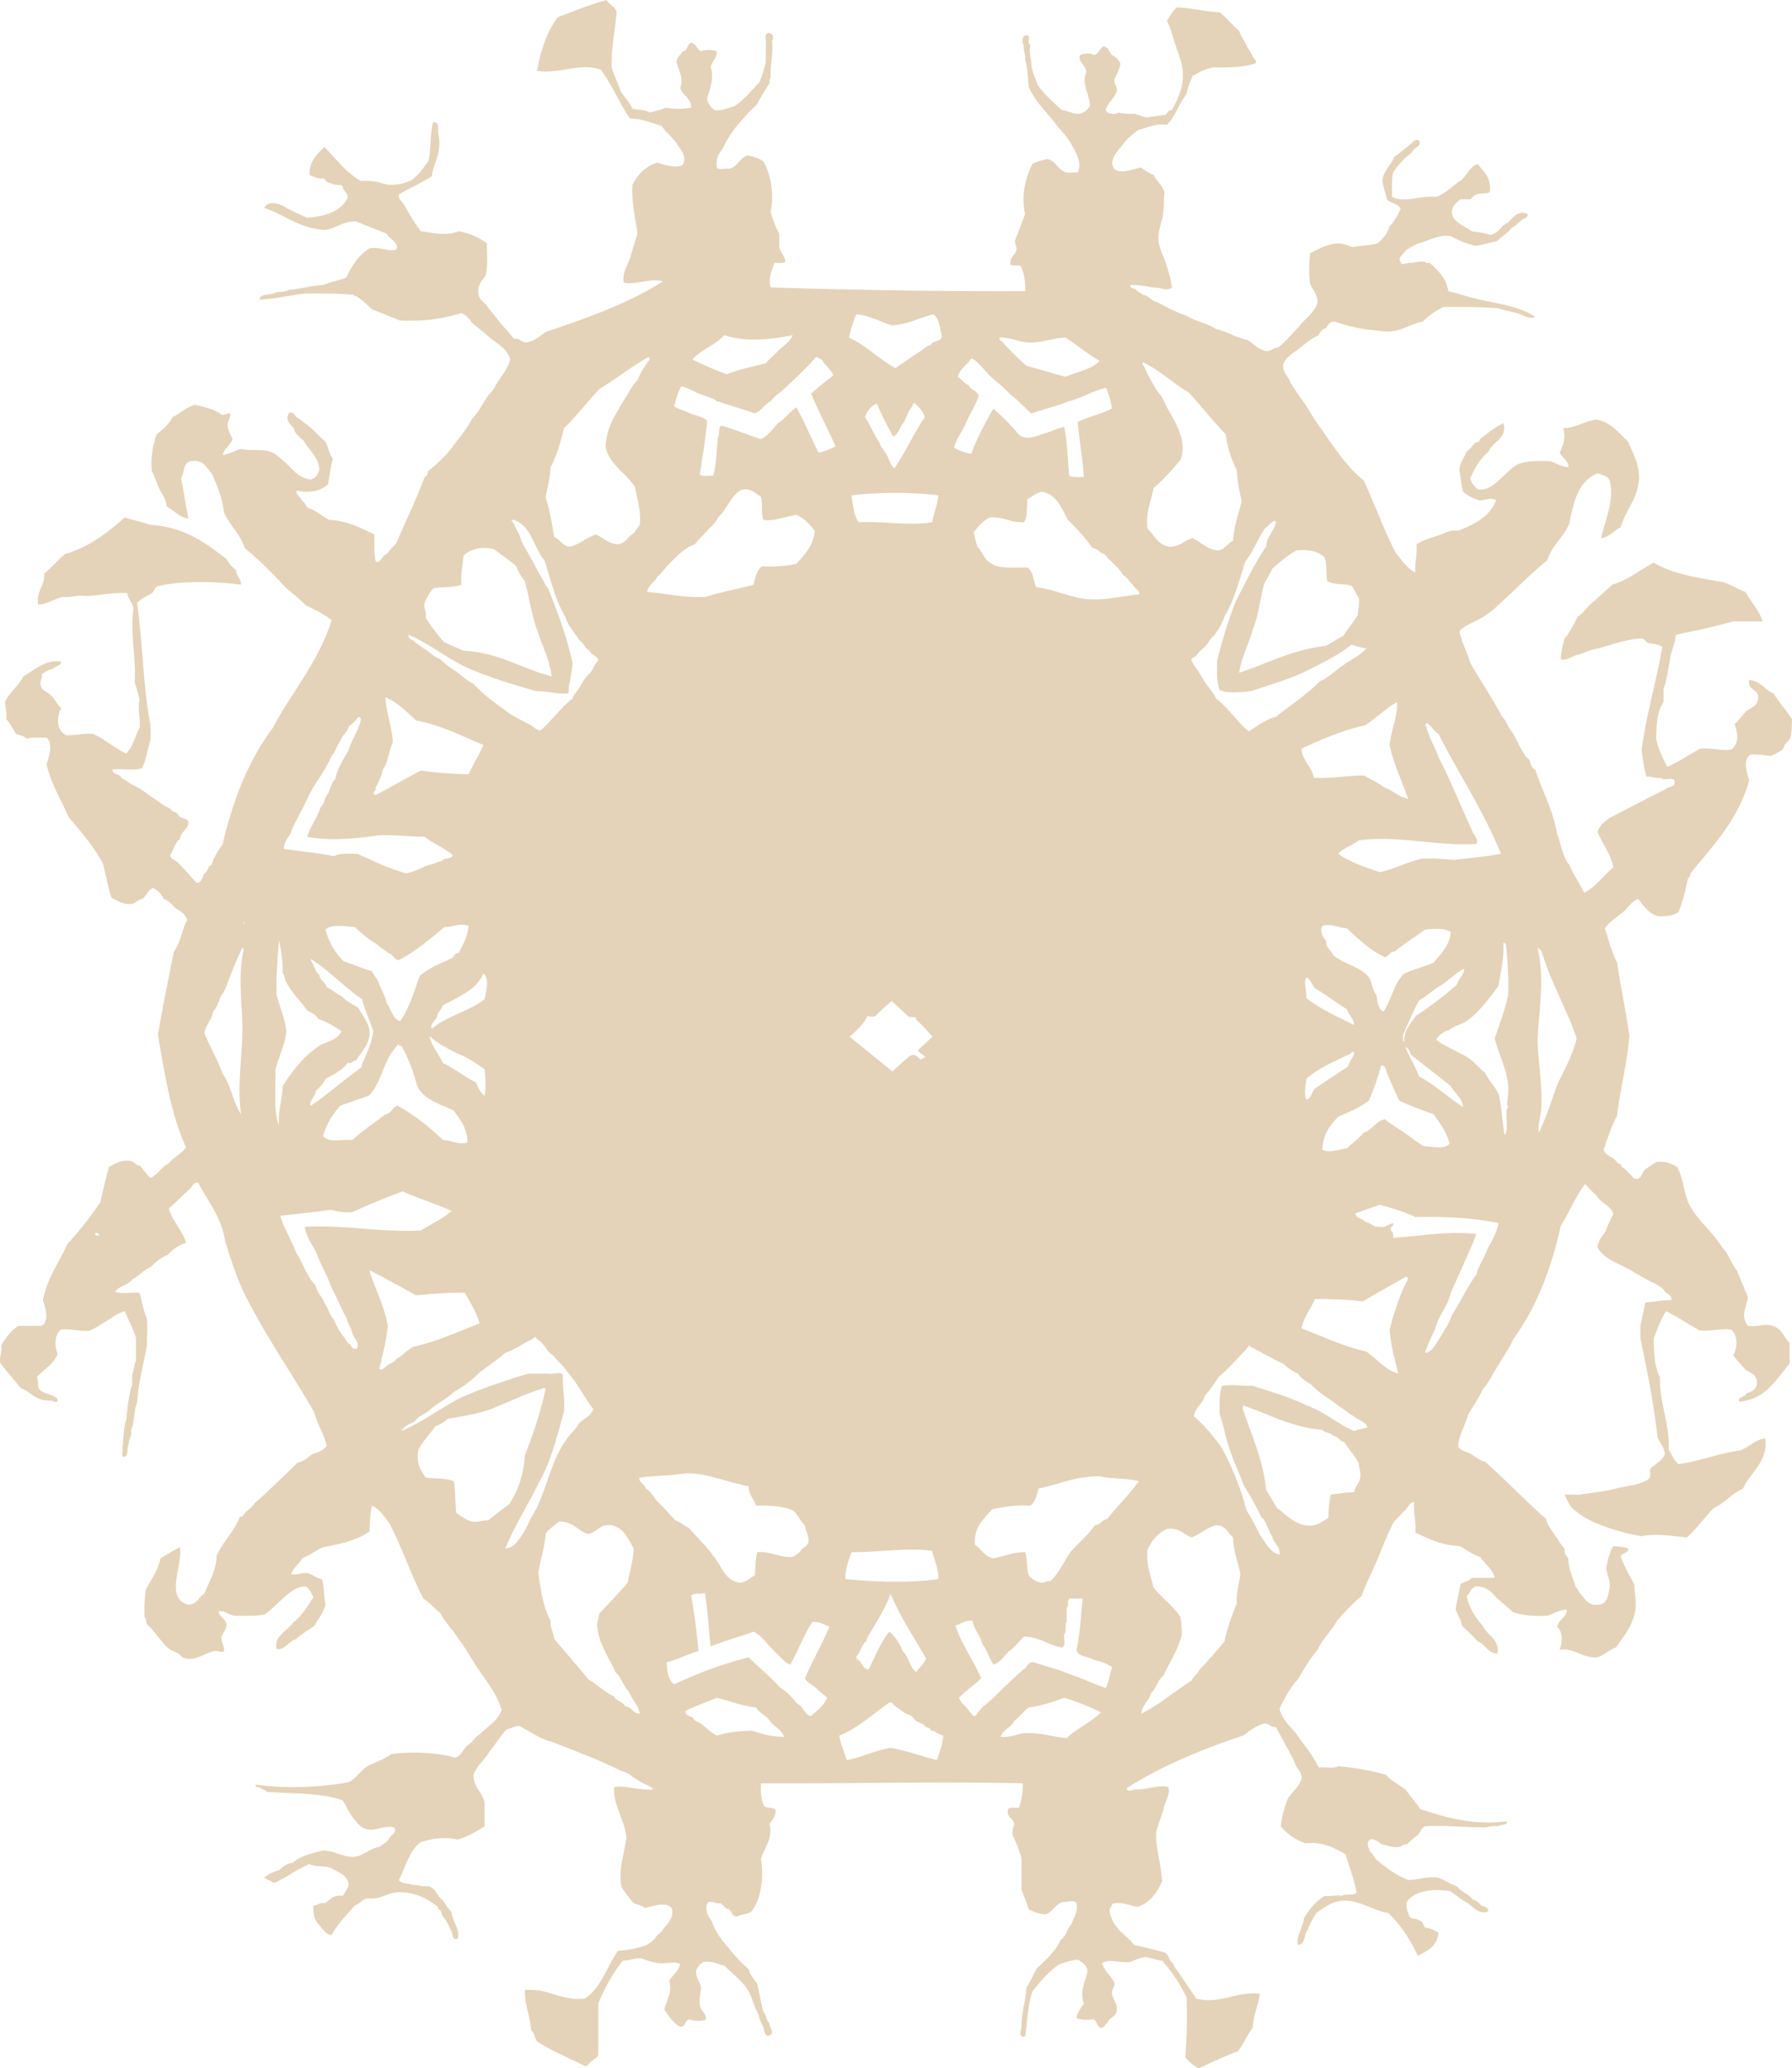 <svg xmlns="http://www.w3.org/2000/svg" viewBox="0 0 537.988 620.938">
  <path fill="#E4D3B9" d="M525.507 226.567c2.4-.199 4.179.225 6.242.367 1.247-.71 2.704-1.213 3.671-2.204.203-1.755 1.888-2.028 2.203-3.672.338-2.099.29-2.564.365-5.141-1.717-2.688-3.807-5.005-5.508-7.711-2.721-1.074-3.804-3.785-7.344-4.039-.637 3.573 3.523 2.352 2.57 6.243-.51 1.816-2.468 2.183-3.671 3.305-1.116 1.21-2.044 2.608-3.305 3.672 1.137 2.916 1.344 6.056-1.103 7.711-3.45.268-5.766-.601-9.181-.367-3.316 1.824-6.372 3.909-9.913 5.508-1.242-2.676-2.68-5.155-3.305-8.446.048-4.359.334-8.479 2.203-11.016v-4.04c.952-2.353 1.255-5.355 1.835-8.078.219-3.088 1.606-5.003 1.836-8.079 5.874-1.226 11.738-2.462 17.259-4.039h8.813c-1.139-3.512-3.539-5.764-5.14-8.813-2.314-.868-4.217-2.149-6.609-2.938-7.608-1.327-15.438-2.433-20.931-5.875-4.196 2.168-7.565 5.164-12.484 6.609-1.652 1.654-3.531 3.08-5.141 4.773-2.04 1.266-3.156 3.452-5.141 4.774-1.268 2.283-2.367 4.732-4.04 6.609-.508 2.243-1.19 4.36-1.102 6.243 1.644.659 3.602-1.201 5.509-1.469 1.914-.658 3.653-1.488 5.875-1.836 4.056-1.083 7.695-2.585 12.484-2.938 1.546-.075 1.542 1.396 2.938 1.469 1.355.237 2.807.378 3.672 1.102-1.872 10.49-4.728 19.997-6.242 30.845.407 2.775.718 5.647 1.469 8.079 1.74-.148 2.526.655 4.406.367.606 1.108 4.043-.613 4.04 1.102.185 1.776-1.786 1.397-2.57 2.203-4.373 2.197-9.572 4.895-13.587 6.977-3.048 1.581-5.777 2.722-6.977 5.875 1.459 3.68 3.883 6.398 4.771 10.649-2.997 2.511-5.201 5.813-8.813 7.711-1.282-3-3.224-5.342-4.406-8.445-2.065-2.219-2.403-6.163-3.671-9.18-1.288-7.402-4.458-12.922-6.609-19.461-1.308-.381-1.29-2.037-1.836-2.938-.286-.47-.782-.637-1.102-1.102-1.817-2.643-2.636-5.363-4.406-7.711-.92-1.284-1.426-2.98-2.572-4.039-2.93-5.638-6.426-10.708-9.546-16.157-.961-3.325-2.53-6.039-3.305-9.547 1.922-1.995 4.978-2.856 7.344-4.406 2.531-1.509 4.496-3.585 6.61-5.508 4.169-3.787 8.037-7.875 12.483-11.383 1.388-4.487 4.852-6.898 6.609-11.016 1.207-6.626 2.835-12.834 8.447-15.055 1.467.489 3.14.777 3.67 2.203 1.493 5.93-1.426 11.755-2.57 17.258 2.648-.412 3.825-2.295 5.875-3.305 1.454-5.278 5.123-8.343 5.509-14.688-.008-4.765-1.999-7.549-3.304-11.016-2.818-2.569-5.002-5.77-9.547-6.609-3.686.476-5.855 2.468-9.915 2.57.822 3.075-.065 5.204-1.102 7.344.653 1.436 3.123 2.987 2.57 4.407-2.271-.175-3.578-1.317-5.508-1.836-3.751-.079-7.465-.121-9.914 1.102-1.983 1.236-3.449 2.907-5.14 4.407-1.634 1.449-3.288 3.343-6.609 2.938-.91-.926-1.902-1.77-2.202-3.305 1.341-3.187 3.071-5.987 5.509-8.079 1.222-2.974 5.792-4.025 4.406-8.445-2.688 1.215-5.038 3.298-6.977 4.773-.178.135-.18.594-.367.734-.337.252-.81.113-1.102.367-.901.783-1.411 2.04-2.572 2.57-.698 1.871-1.938 3.203-2.202 5.508.364 2.205.609 4.532 1.102 6.609 1.306 1.143 2.935 1.96 4.774 2.57 1.688.204 3.786-1.091 5.141 0-1.863 4.991-6.509 7.202-11.384 9.18-2.723-.356-3.774.637-5.141 1.102-2.833.967-5.189 1.518-7.344 2.938.286 3.224-.539 5.337-.367 8.446-2.603-1.313-4.063-3.769-5.875-5.875-3.536-6.868-6.285-14.522-9.548-21.665-5.392-4.399-9.201-10.383-13.219-16.157-2.141-2.754-3.696-6.094-5.875-8.813-.975-1.473-1.963-2.933-2.938-4.406-.545-2.026-2.399-2.742-2.203-5.508.797-2.289 3.014-3.422 4.773-4.773 1.793-1.375 3.666-3.13 5.875-4.039.429-1.041 1.244-1.694 2.203-2.203.697-.77.999-1.937 2.57-1.836 3.802 1.161 7.335 2.198 11.752 2.57 1.466.124 3.482.439 4.772.367 3.813-.21 6.752-2.448 9.914-2.938 1.771-1.778 3.85-3.251 6.242-4.407 5.704-.072 11.271-.009 16.524.367 1.68.646 3.702.949 5.508 1.469 1.639.329 3.766 2.099 5.51 1.102-5.089-3.506-12.961-4.099-19.462-5.875-2.301-.629-4.498-1.305-6.609-1.836-.6-4.053-3.145-6.158-5.51-8.447-.548-.063-1.355.132-1.469-.367-1.647-.181-2.751.187-4.039.367-1.479-.402-2.832 1.197-3.305-.367-1.023-1.383.999-2.257 1.469-3.305 1.078-.88 2.481-1.435 3.672-2.203 3.427-.612 5.411-2.666 9.913-2.203 2.225 1.203 4.591 2.263 7.346 2.938 2.371-.321 4.434-.95 6.607-1.469 1.369-1.448 3.274-2.358 4.406-4.04 1.18-.289 1.605-1.333 2.572-1.836.482-.987 2.203-.733 2.201-2.203-2.74-1.304-4.706 1.102-5.875 2.57-2.292.768-2.762 3.358-5.508 3.672-1.582-.623-3.621-.787-5.51-1.102-1.964-1.592-5.943-2.679-5.875-5.875.032-1.539 1.102-2.526 2.57-3.672h2.939c.566-.462.986-1.128 1.834-1.469 1.169-.471 2.913-.087 4.041-.734.51-4.549-1.957-6.12-3.672-8.446-2.311.872-3.146 3.219-4.773 4.773-2.604 1.68-4.59 3.978-7.712 5.141-4.854-.546-9.231 1.954-13.219 0 .041-2.528-.197-5.337.367-7.344 1.136-1.802 2.529-3.344 4.039-4.773a7.439 7.439 0 0 0 2.203-2.203c.721-.6 2.419-1.435 1.469-2.57-1.097-.823-2.021.691-2.571 1.102-1.709 1.279-3.168 2.722-4.774 3.672-1.042 2.508-3.043 4.055-3.67 6.977.286 2.164.966 3.931 1.469 5.875.999 1.325 3.501 1.149 4.039 2.938-.939 1.876-1.887 3.742-3.305 5.141-.666 2.272-2.028 3.847-3.671 5.141-2.192.624-5.03.6-7.344 1.102-1.455-.382-2.6-1.073-4.408-1.102-3.6.194-5.873 1.715-8.445 2.938-.272 3.348-.433 5.889 0 9.18.718 1.977 2.354 3.031 2.203 5.875-1.12 3.042-3.747 4.578-5.509 6.977-2.098 2.063-3.9 4.423-6.243 6.243-1.502.089-2.068 1.115-3.67 1.102-2.422-.516-3.683-2.192-5.51-3.305-3.596-.688-6.021-2.549-9.547-3.305-2.502-1.782-6.293-2.275-8.813-4.039-3.306-.978-5.973-2.593-8.813-4.039-1.934-.27-2.373-2.035-4.406-2.203-.413-.688-1.425-.78-1.836-1.469-.526-.575-1.914-.289-1.836-1.469 2.558-.109 4.566.329 6.609.734 2.357-.164 4.405 1.371 5.875 0-.292-2.586-1.057-4.913-1.836-7.344-.719-2.246-2.05-4.564-2.201-6.977-.173-2.75 1.066-5.208 1.469-8.079.279-2.006.052-4.039.367-6.242-.744-2.072-2.332-3.299-3.305-5.141-1.356-.604-2.664-1.253-3.673-2.203-2.4.309-6.73 2.393-8.445 0 .016-.506-.173-.806-.367-1.102.294-2.766 2.029-4.091 3.305-5.875 1.296-1.764 2.98-3.138 4.773-4.407 2.775-.528 4.667-1.943 8.446-1.469 2.498-2.521 3.643-6.394 5.875-9.18.351-2.1 1.131-3.766 1.836-5.508 1.898-1.039 3.779-2.096 6.242-2.57 4.687.159 8.989-.067 12.485-1.102.777-.771-.432-1.432-.734-2.203a13.784 13.784 0 0 0-1.469-2.57c-.76-1.812-1.992-3.149-2.57-5.141-2.154-1.64-3.729-3.86-5.876-5.508-4.623-.15-8.214-1.333-12.852-1.469-1.185 1.14-2.065 2.585-2.938 4.039 1.021 1.981 1.701 4.697 2.57 7.344s2.053 5.344 2.203 8.078c.246 4.434-1.396 7.938-3.305 11.382-1.29-.064-1.207 1.241-2.202 1.469-1.953.127-3.554.607-5.509.734-1.365-.227-2.308-.875-3.671-1.102a16.878 16.878 0 0 1-4.773-.367c-.894.868-3.482.318-3.672-.734.529-2.531 2.775-3.343 3.305-5.875.113-1.459-.85-1.845-.734-3.305.667-1.538 1.512-2.895 1.836-4.773a5.651 5.651 0 0 0-2.57-2.57c-.81-.904-1.023-2.404-2.57-2.57-1.246.59-1.359 2.314-2.939 2.57-.612-.707-3.386-.47-4.039 0-.855 1.839 1.764 3.039 1.836 5.141-1.504 3.764 1.019 6.528 1.102 9.913-.482 1.354-1.598 2.074-2.938 2.57-2.357.156-3.453-.953-5.508-1.102-2.586-2.431-5.308-4.729-7.345-7.711-.651-2.287-1.836-4.041-1.836-6.977-.181-1.289-.548-2.392-.367-4.04.304-1.037-.517-.952-.367-1.836-.162-.694.499-2.214-.732-1.836-1.342-.112-1.4 2.165-.734 2.938-.256 1.847.622 2.56.367 4.407.77 2.292.82 5.3 1.102 8.078 2.105 4.872 5.932 8.022 8.813 12.118 1.498 1.486 3.186 3.62 4.408 5.875 1.185 2.189 2.77 5.084 1.469 7.711-1.418-.133-2.41.188-3.305 0-2.751-.578-3.134-3.609-5.875-4.039-1.561.399-3.185.734-4.408 1.469-1.92 3.683-3.493 9.348-2.202 15.055-.98 2.569-1.974 5.125-2.938 7.711-.283 1.383.448 1.755.367 2.938-.282 1.797-2.094 2.067-1.836 4.406.593.876 3.234-.297 3.305 1.102.837 1.856 1.241 4.145 1.102 6.977-26.115.084-50.61-.303-76.377-1.102-.807-2.248.205-4.948 1.102-7.344 1.149-.075 2.696.248 3.305-.367-.198-2.004-1.653-2.752-1.836-4.774v-3.672c-1.097-1.963-1.943-4.177-2.57-6.609 1.146-5.638-.111-11.489-2.203-15.055-1.167-1.036-3.008-1.398-4.773-1.836-2.368.814-2.916 3.448-5.508 4.039-1.116-.231-3.163.47-3.672-.367-.399-2.968.768-4.371 1.836-5.875 2.458-5.376 6.378-9.289 10.281-13.219 1.063-2.24 2.425-4.183 3.672-6.243.063-.549-.13-1.355.367-1.469-.234-3.825.902-8.1.367-11.016.57-1.155.473-2.287-.734-2.57-1.796-.205-.877 2.306-1.102 3.672v5.141a48.914 48.914 0 0 1-1.836 5.875c-2.471 2.547-4.642 5.395-7.711 7.344-1.91.416-3.227 1.424-5.875 1.102-.987-.849-1.892-1.781-2.204-3.305.709-2.922 2.229-5.877 1.102-9.547.318-1.885 1.827-2.58 1.837-4.774-.938-.578-3.836-.578-4.774 0-1.245-.59-1.356-2.316-2.938-2.57-1.339.375-.959 2.468-2.57 2.57-.554 1.16-1.855 1.57-1.836 3.305.664 2.316 2.197 4.74 1.102 7.711.742 2.318 3.262 2.86 3.305 5.875-2.584.438-5.055.499-7.711 0-1.35.731-3.151 1.01-4.773 1.469-1.192-.891-3.363-.799-5.141-1.102-.918-2.142-2.577-3.543-3.672-5.508-.712-2.471-1.945-4.42-2.571-6.977-.179-6.177 1.058-10.938 1.47-16.524-.407-1.796-2.229-2.177-2.938-3.672-5.232 1.377-9.88 3.338-14.688 5.141-3.234 4.232-5.11 9.821-6.242 16.157 7.238.949 12.893-2.607 19.094-.367 3.418 4.417 5.585 10.083 8.813 14.688 3.909.008 6.498 1.337 9.547 2.203 1.209 1.975 3.095 3.27 4.406 5.141 1.174 1.983 3.326 3.994 1.836 6.61-2.635 1.048-5.497-.205-7.711-.734-3.505 1.146-5.762 3.539-7.344 6.609-.342 5.727.926 9.846 1.469 14.688-.718 2.465-1.487 4.878-2.203 7.344-.802 2.164-2.518 4.864-1.836 7.344 3.302.855 8.227-1.476 11.75-.367-10.197 6.449-22.368 10.926-34.884 15.055-2.008 1.177-3.491 2.874-6.242 3.305-1.498-.093-1.815-1.37-3.673-1.102-1.716-2.324-3.785-4.293-5.508-6.609-.841-1.115-1.785-2.131-2.57-3.305-.84-1.241-2.402-1.76-2.57-3.672-.27-2.838 1.255-3.886 2.203-5.508.713-3.39.375-5.562.367-9.547-2.279-1.759-5.076-3.001-8.445-3.672-3.695 1.471-7.176.591-11.384 0-2.055-2.572-3.584-5.448-5.141-8.078-.544-.921-1.709-1.651-1.469-2.938 3.226-1.914 6.811-3.472 9.915-5.508.449-3.345 1.999-5.589 2.203-9.18.181-1.649-.187-2.751-.367-4.039.1-1.568.188-3.124-1.469-2.938-.977 3.43-.544 8.268-1.469 11.75-.833.939-1.42 1.989-2.203 2.938a19.944 19.944 0 0 1-2.571 2.57c-2.026.911-4.196 1.679-7.344 1.469-2.419-.639-4.733-1.386-8.078-1.102-4.524-2.575-7.489-6.709-11.017-10.282-2.03 2.255-4.531 4.036-4.406 8.446 1.204.632 2.514 1.158 4.406 1.102.393.833 1.114 1.334 2.204 1.469.766.579 2.438.254 3.305.734.052 1.662 1.634 1.793 1.469 3.672-2.009 3.987-6.535 5.459-12.118 5.875a98.3 98.3 0 0 1-6.242-2.938c-1.477-1.18-5.551-2.547-6.609 0 6.266 2.058 10.422 6.226 18.36 6.609 3.365-.552 5.171-2.662 9.18-2.57 3.054 1.23 6.08 2.488 9.18 3.672.79 1.737 3.801 2.529 2.938 4.774-2.25.812-4.895-.914-8.078-.367-3.239 2.024-5.324 5.2-6.977 8.813-2.243.817-4.788 1.333-6.978 2.203-3.727.19-6.618 1.215-10.281 1.469-1.161.797-3.528.388-4.773 1.102-1.478.48-3.812.105-4.039 1.836 4.846-.295 9.017-1.267 13.586-1.836 5.053-.034 10.11-.074 14.688.367.081.286.308.427.734.367 1.785 1.152 3.321 2.552 4.773 4.039 2.93.987 5.534 2.301 8.445 3.305 7.268.413 13.093-.617 18.36-2.203 1.731.594 2.551 2.101 3.672 3.305 1.406 1.042 2.678 2.219 4.039 3.305 2.424 2.35 5.961 3.586 6.977 7.344-1.052 3.721-3.646 5.9-5.141 9.18-2.595 2.301-3.67 6.12-6.242 8.445-1.565 3.208-3.82 5.727-5.875 8.446-2.051 2.846-4.582 5.209-7.344 7.344-.123.857-.377 1.582-1.102 1.836-2.496 6.93-5.682 13.169-8.446 19.829a52.807 52.807 0 0 0-2.938 3.305c-1.261.343-2.066 3.057-3.305 2.203-.479-2.338-.38-5.251-.367-8.078-4.063-1.934-7.897-4.098-13.586-4.407-2.257-1.172-3.966-2.889-6.61-3.672-.403-1.066-1.173-1.764-1.836-2.57-.241-.762-2.105-1.779-1.102-2.57 3.609.965 7.297.017 9.181-1.836.517-2.544.813-5.306 1.469-7.711-1.025-1.423-1.444-3.452-2.203-5.141-1.844-1.46-3.333-3.277-5.142-4.774-1.011-.702-1.926-1.501-2.938-2.203-1.118-.298-1.583-2.555-2.938-1.469-1.259 2.352.831 3.421 1.469 4.406.231.356.161.799.367 1.102.677.989 1.798 2.037 2.57 2.571 1.563 2.966 4.396 4.662 4.773 8.813-.517 1.32-1.052 2.62-2.57 2.938-3.891-.406-5.668-3.397-7.711-5.141-1.521-1.299-2.815-2.725-4.773-3.305-2.306-.754-6.068-.052-8.445-.734-1.916.532-3.387 1.51-5.509 1.836.512-2.058 2.264-2.878 2.938-4.773-.525-1.31-1.306-2.367-1.47-4.04-.09-1.559.96-1.977.735-3.672-1.158-.181-1.298.661-2.571.367-2.096-1.576-4.988-2.356-8.078-2.938-2.67.757-4.279 2.575-6.61 3.672-1.118 2.187-2.896 3.713-4.773 5.141-1.071 3.092-1.837 6.487-1.469 11.016.88 1.568 1.36 3.536 2.203 5.141.656 1.912 2.141 3 2.203 5.508 2.258 1.169 3.658 3.195 6.61 3.672-.838-3.934-1.414-8.132-2.203-12.118 1.014-1.678.584-4.801 2.938-5.141 3.889-.584 4.57 2.04 6.242 3.672 1.563 3.579 3.145 7.138 3.672 11.75 1.727 3.905 4.873 6.388 6.243 10.649 4.314 3.641 8.329 7.583 12.117 11.75 2.104 1.814 4.3 3.536 6.242 5.508 2.767 1.274 5.444 2.636 7.712 4.406-3.938 12.708-11.889 21.405-17.626 32.314-7.122 9.524-11.952 21.342-15.056 34.884-1.261 1.922-2.627 3.736-3.305 6.243-1.299.292-1.039 2.143-2.203 2.57-.617 1.097-.741 2.687-2.203 2.938-2.053-2.081-4.013-4.461-5.875-6.243-.717-.687-2.07-.987-2.203-2.203 1.085-1.485 1.389-3.751 2.938-4.773.223-2.346 2.456-2.684 2.57-5.141-.417-1.174-2.24-.943-2.938-1.836-.292-1.299-2.144-1.039-2.571-2.203-2.261-.922-3.86-2.503-5.875-3.672-1.793-1.388-3.669-2.696-5.875-3.672-1.005-.586-1.811-1.371-2.938-1.836-.301-1.412-2.716-.711-2.57-2.57 2.849-.211 6.564.443 8.813-.367 1.241-2.432 1.628-5.715 2.57-8.446v-4.406c-2.26-11.327-2.35-24.823-4.039-36.72 1.1-1.348 2.928-1.969 4.406-2.938.852-.617.866-2.072 2.203-2.203 6.96-1.605 17.17-1.334 24.603-.367.047-2.006-1.517-2.401-1.469-4.407-1.287-.794-2.138-2.024-2.938-3.305-6.292-4.847-12.609-9.667-23.134-10.282-2.238-.945-5.026-1.338-7.344-2.203-5.139 4.529-10.516 8.824-17.993 11.016-2.211 1.828-4.007 4.071-6.242 5.875.209 3.882-2.346 4.999-1.836 9.18 2.099.312 4.934-1.622 7.344-2.203 2.027.191 3.461-.211 5.141-.367 4.521.473 8.776-1.158 14.321-.734.234 1.969 1.688 2.719 1.836 4.773-1.004 7.534.864 14.584.367 22.032.57 1.632 1.037 3.371 1.469 5.141-.664 2.676.303 5.118 0 8.446-1.34 2.576-2.023 5.811-4.04 7.711-3.606-1.657-6.267-4.259-9.914-5.875-3.097-.282-5.063.569-8.079.367-2.789-1.135-3.055-5.387-1.469-8.079-1.187-1.016-1.828-2.578-2.938-3.672-1.013-1.313-3.216-1.437-3.305-3.672-.081-1.181.65-1.553.367-2.938 1.121-.468 1.834-1.348 3.305-1.469.633-.958 2.387-.797 2.57-2.203-4.712-.837-8.115 2.597-11.383 4.407-1.439 2.966-4.139 4.675-5.508 7.711.158 1.68.559 3.114.367 5.141 1.196 1.252 1.981 2.913 2.938 4.407 1.161.43 2.511.67 3.305 1.469 1.461-.62 3.873-.288 5.875-.367 2.042 1.967.694 5.733 0 8.078 1.424 6.042 4.348 10.585 6.609 15.79 3.674 4.405 7.5 8.657 10.282 13.954.917 3.368 1.521 7.047 2.57 10.282 1.871.823 3.254 2.133 6.243 1.836 1.143-.327 1.71-1.227 2.938-1.469 1.366-.837 1.729-2.677 3.305-3.305 1.578.626 2.468 1.938 3.305 3.305 1.552.652 2.583 1.822 3.672 2.938 1.428.776 2.75 1.657 3.305 3.305-1.573 2.956-2.055 7.002-4.04 9.547-1.608 8.307-3.331 16.498-4.773 24.97 2.073 12.003 3.978 24.173 8.446 33.783-1.327 1.978-3.703 2.906-5.141 4.773-2.256 1.048-3.217 3.392-5.508 4.406-1.279-1.048-2.078-2.575-3.305-3.672-1.383-.086-1.555-1.382-2.938-1.469-2.988-.296-4.372 1.015-6.243 1.836-.947 3.459-1.832 6.981-2.57 10.648-3.069 4.397-6.302 8.631-9.915 12.485-2.449 5.629-6.053 10.104-7.344 16.891.724 2.375 2.059 6.126-.367 7.711H5.555c-2.266 1.406-3.848 3.496-5.141 5.875.255 2.09-.623 3.049-.367 5.141 1.951 2.699 4.149 5.152 6.242 7.711 2.26.799 3.594 2.525 5.875 3.305.915.309 1.967.48 3.305.367.251.283 2.188.955 1.836-.367-1.276-1.539-4.091-1.539-5.508-2.938-.645-.826-.176-2.762-.734-3.672 2.035-2.371 4.969-3.842 6.242-6.979-1.002-2.525-.968-6.014 1.102-7.344 3.207-.27 5.277.6 8.446.367 1.854-.816 3.468-1.947 5.141-2.938 1.709-1.011 3.358-2.417 5.508-2.937 1.016 2.776 2.511 5.076 3.305 8.076v6.611c-.526 1.309-.632 3.039-1.102 4.406v2.938c-1.082 3.08-1.411 6.912-1.836 10.648-.783 2.398-.803 5.561-1.102 8.447.268.834-.661 2.863.734 2.57 1.086-.506.523-2.658 1.102-3.672.029-1.686 1.061-2.365.735-4.406 1.199-2.104.682-5.926 1.836-8.078.389-6.342 1.9-11.564 2.938-17.258-.017-3.461.24-4.918 0-8.079-1.018-2.287-1.5-5.109-2.203-7.711-2.372-.199-5.566.426-7.344-.367 1.207-1.729 3.934-1.941 5.141-3.67 2.045-1.017 3.302-2.82 5.508-3.673 1.466-1.472 2.976-2.898 5.141-3.67 1.394-1.668 3.224-2.897 5.508-3.672-1.215-3.925-4.042-6.239-5.141-10.282 2.193-1.967 4.338-4.106 6.243-5.875.711-.662 1.23-2.165 2.57-1.836 2.91 5.658 6.938 10.199 8.078 17.626 2.077 6.614 4.205 13.176 7.345 18.727 5.988 11.392 13.132 21.632 19.461 32.681.855 3.672 2.817 6.24 3.673 9.912-.906 1.42-2.721 1.932-4.407 2.572-1.315 1.01-2.532 2.119-4.406 2.57-2.798 2.711-5.569 5.447-8.445 8.078-1.391 1.424-2.91 2.719-4.406 4.041-.643 1.113-1.916 2.004-2.57 2.57-.64.553-.853 1.645-1.836 1.469-1.719 4.525-5.088 7.398-6.978 11.752-.166 4.85-2.362 7.674-3.672 11.381-1.792.9-2.159 3.227-4.773 3.305-7.285-1.881-1.674-11.719-2.57-17.258-2.09.971-3.905 2.215-5.875 3.305-.704 3.947-2.958 6.344-4.406 9.547-.343 2.471-.46 5.17-.367 8.078.609.371.399 1.559.734 2.201 2.281 1.92 4.421 5.559 6.609 7.344.729.596 1.946.902 2.938 1.469.473.273.808.959 1.102 1.104 3.049 1.498 6.254-.932 9.18-1.836 1.465-.316 2.713.549 3.305 0 .126-1.838-.859-2.568-.734-4.406.426-1.289 1.444-1.982 1.469-3.672-.109-1.734-2.919-2.699-2.203-4.039 2.008.074 2.934 1.229 4.774 1.469 3.043-.018 6.277.158 8.813-.367 2.078-1.398 3.688-3.16 5.508-4.773 1.816-1.607 3.72-3.635 6.977-3.67.984.854 1.722 1.949 2.203 3.303-1.756 2.648-3.338 5.477-5.875 7.346-.921 1.281-2.173 2.232-3.305 3.303-.985 1.219-2.37 2.037-1.836 4.773 2.257.705 3.718-2.34 5.875-2.938 1.608-1.572 3.715-2.648 5.508-4.039 1.13-2.055 2.591-3.773 3.306-6.242-.496-2.441-.385-5.49-1.103-7.711-1.799-.281-2.714-1.447-4.406-1.836-1.799-.086-2.779.646-4.773.367.638-2.057 2.329-3.057 3.305-4.773 2.289-.895 4.009-2.357 6.243-3.305 5.235-1.008 10.353-2.133 13.953-4.773.114-2.701.167-5.463.734-7.713 2.346 1.082 3.617 3.238 5.141 5.143 3.804 7.211 6.498 15.533 10.282 22.766 1.955 1.227 3.372 2.992 5.141 4.406.699 1.586 2.201 3.223 2.938 4.406.136.219.573.502.734.734 2.104 3.035 4.037 5.664 5.875 8.813 2.901 5.057 6.987 8.926 8.813 15.057-1.224 3.426-4.351 4.949-6.609 7.344-1.444.881-2.228 2.424-3.672 3.305-1.328 1.119-1.781 3.115-3.672 3.672-5.132-1.52-12.778-1.928-19.095-1.102-2.142 1.529-4.841 2.502-7.344 3.67-2.001 1.426-3.251 3.604-5.508 4.773-8.059 1.545-19.171 2.08-27.907.734-.329 1.184 1.198.516 1.469 1.102.549.43 1.501.457 1.836 1.102 7.887.559 16.661.23 22.767 2.572.894 1.291 1.516 2.885 2.57 4.406.855 1.232 2.322 3.117 3.305 3.67 3.345 1.891 5.902-.814 9.547 0 1.128 1.488-.965 2.293-1.469 3.305-.621 1.215-1.977 1.695-2.938 2.57-2.841.396-4.833 2.658-7.344 2.939-3.261.365-5.923-1.844-9.547-1.836-3.546.738-6.892 1.676-9.181 3.672-1.853.225-2.956 1.205-4.039 2.203-1.725.479-3.196 1.209-4.406 2.201.648.697 1.822.871 2.57 1.471.68.213 1.185-.234 1.469-.367 3.505-1.643 6.045-3.842 9.547-5.141 1.522.924 4.443.451 6.243 1.102 2.198 1.352 5.087 2.012 5.508 5.141-.394 1.32-1.149 2.275-1.836 3.305-3.029-.461-3.714 1.428-5.508 2.201-1.541-.193-2.052.643-3.306.734-.081 2.406.348 4.305 1.469 5.508 1.266 1.184 1.875 3.023 4.04 3.305 1.807-3.455 4.528-5.998 6.977-8.813 1.378-.58 2.179-1.738 3.672-2.203 4.163.49 5.748-1.594 9.18-1.834 5.599-.092 8.952 2.063 12.118 4.406-.219.75.546.785.734 1.102.425.715.473 1.563.734 1.836 1.216 1.268 1.858 3.086 2.57 4.406.411.762.136 2.781 1.836 2.201.918-2.822-1.698-5.105-1.836-8.076-1.38-1.068-1.879-3.02-3.305-4.041-1.175-1.271-1.752-3.145-3.672-3.67-1.994.279-2.975-.453-4.774-.367-1.245-.59-3.4-.271-4.039-1.469 2.035-3.963 3.126-8.869 6.61-11.385 3.955-1.178 7.271-1.576 11.016-.732a28.917 28.917 0 0 0 8.078-4.039v-6.979c-.545-3.371-3.352-4.48-3.305-8.445 1.033-2.885 3.412-4.422 4.773-6.979 1.818-2.1 3.212-4.621 5.141-6.607 1.257-.336 2.275-.908 3.673-1.104 3.394 1.502 5.938 3.855 9.914 4.773 7.082 2.832 14.366 5.463 20.931 8.813 2.069.379 3.114 1.783 4.773 2.572 1.325 1.244 3.664 1.477 4.773 2.938-4.322.316-8.369-1.301-11.75-.734-.453 5.408 3.245 9.688 3.672 15.422-.678 4.631-2.488 9.521-1.469 14.689 1.193 1.623 2.327 3.303 3.672 4.773 1.161.43 2.512.672 3.305 1.469 2.233-.52 6.488-2.117 8.078 0 .831 2.523-1.135 4.824-2.57 6.242-.392 1.201-1.698 1.486-2.203 2.572-.673.918-1.617 1.564-2.57 2.201-2.53 1.02-5.559 1.541-8.813 1.836-3.319 4.758-5.021 11.135-9.915 14.32-7.595.74-10.552-3.156-17.992-2.572-.147 4.801 1.688 7.615 1.836 12.119 1.089.623 1.042 2.387 1.836 3.305 4.361 2.859 9.477 4.965 14.32 7.346 1.288.063 1.207-1.244 2.203-1.471.55-.797 1.838-.855 1.836-2.201v-15.057c1.978-4.756 4.354-9.109 7.345-12.852 2.039-.041 3.38-.781 5.508-.732 1.539.545 3.407 1.295 5.508 1.469 2.347.193 4.684-.752 6.242.365-.713 2.203-2.241 3.279-3.305 4.773.953 4.008-.808 5.578-1.469 8.814 1.403 1.902 2.56 4.051 4.773 5.139 1.782.07 1.284-2.143 2.938-2.201.938.578 3.836.578 4.773 0 .072-2.275-1.857-2.549-1.836-4.773-.22-1.934.272-3.156.367-4.773-.287-1.916-1.626-2.779-1.469-5.141.456-1.135 1.212-1.969 2.203-2.57 2.871-.422 4.146.748 6.243 1.102 2.506 2.514 5.425 4.613 7.344 7.711 1.1 2.205 1.714 4.896 2.938 6.979.332 1.381.789 2.637 1.469 3.67.13 1.285.759 3.381 1.836 2.572 1.768-.732-.16-2.311 0-3.672-1.062-.652-.838-2.588-1.836-3.305-.722-2.707-1.212-5.643-1.836-8.445-.859-1.467-2.187-2.467-2.57-4.408-3.067-2.563-5.499-5.762-8.078-8.813-1.122-1.693-2.316-3.314-2.938-5.508-1.108-1.412-2.563-3.99-1.102-5.875 1.603-.26 2.068.623 3.672.365.962.506 1.264 1.676 2.57 1.836.826.643.846 2.092 2.203 2.203 1.301-.66 3.187-.73 4.406-1.469 2.802-3.383 3.928-9.77 2.938-15.789.928-3.385 3.76-6.314 2.57-10.65.86-1.098 1.781-2.135 1.836-4.039-.541-1.295-3.559-.113-3.672-1.836-.691-1.633-.826-3.826-.734-6.242 26.887.129 52.81-.578 78.579 0 .146 2.963-.459 5.172-1.102 7.344-1.149.076-2.696-.248-3.305.367-.577 2.781 1.82 2.584 1.836 4.773-.504 1.508-.642 1.471-.367 3.305 1.047 2.014 1.853 4.268 2.572 6.609v9.547c.775 1.916 1.534 3.852 2.201 5.875 1.498.705 2.943 1.465 5.141 1.469 2.171-.766 2.782-3.092 5.14-3.67 1.784.1 2.984-.854 4.041.365.481 3.055-.897 4.244-1.469 6.242-1.405 1.289-1.576 3.811-3.306 4.773-.722 1.857-2.074 3.373-3.305 4.773-1.239 1.41-2.73 2.688-4.039 4.039-.938 1.879-1.771 3.861-2.938 5.51-.176 4.23-1.504 7.309-1.469 11.75-.133 1.227-1.106 3.264 1.102 2.938.681-4.58.853-9.674 2.202-13.586 2.431-2.955 4.809-5.963 8.078-8.078 1.632-.693 3.521-1.129 5.51-1.469 1.213.867 2.62 1.541 2.938 3.305-.467 3.072-2.453 6.209-1.104 9.914-.777 1.426-1.984 2.422-2.201 4.406 1.729.627 3.438.516 5.139.367 1.16.555.893 2.535 2.572 2.57.922-.67 1.515-1.666 2.201-2.57.863-.852 2.225-1.203 2.203-2.938.057-2.137-1.181-2.979-1.469-4.773-.113-1.461.85-1.844.733-3.305-1.006-2.176-2.996-3.369-3.671-5.875 2.173-1.477 5.165.072 8.445-.367 1.516-.566 2.84-1.322 4.774-1.469 1.639.318 3.008.91 4.773 1.102 2.876 3.246 5.37 6.869 7.344 11.016.267 6.365.043 11.031-.367 17.994 1.132 1.314 2.39 2.508 4.041 3.305 3.821-1.811 7.687-3.572 11.75-5.141 1.711-2.084 2.71-4.879 4.406-6.979.204-3.959 1.677-6.645 2.203-10.281-7.511-.742-11.731 3.225-19.094 1.469-1.628-2.289-3.114-4.719-4.773-6.979-.666-1.293-1.786-2.131-2.202-3.67-1.49-.592-1.131-3.029-2.938-3.305-2.813-.859-5.885-1.461-8.813-2.203-2.609-3.391-6.881-5.115-7.346-10.648.632-.471.456-1.75 1.469-1.836 2.992-.299 4.635.752 6.979 1.104 3.729-1.291 5.805-4.232 7.344-7.713-.291-5.094-1.766-9.004-1.836-14.32.518-2.543 1.432-4.688 2.203-6.977.275-2.467 2.265-4.594 1.469-6.979-2.771-.744-6.267.787-9.547.734-1.085-.055-2.592 1.066-2.938-.367 10.314-6.576 22.206-11.576 34.884-15.789 2.071-1.355 3.851-3.004 6.609-3.67 1.417.051 1.697 1.24 3.305 1.102 1.36 2.434 2.627 4.959 4.039 7.344.563 1.395 1.479 2.439 1.836 4.041.692 1.266 1.84 2.076 1.837 4.039-.714 2.592-2.707 3.904-4.041 5.875-1.079 2.469-1.769 5.328-2.202 8.447 1.814 2.346 4.333 3.988 7.345 5.139 5.694-.553 8.791 1.492 12.117 3.305 1.15 3.746 2.483 7.309 3.305 11.383-.577 1.258-3.386.287-4.406 1.102-1.518-.371-2.884.189-5.141 0-2.715 1.568-4.573 3.994-6.242 6.611-.279 2.832-2.426 5.582-1.836 8.076 2.393-.055 1.715-3.182 2.938-4.406.621-1.949 1.64-3.502 2.571-5.141 2.48-1.693 4.559-3.391 7.712-3.672 5.057-.451 9.536 3.098 13.953 3.672 3.612 3.607 6.585 7.859 8.813 12.852 2.958-1.449 5.852-2.963 6.243-6.977-1.279-.559-2.278-1.396-4.041-1.469-.572-.775-.656-2.037-1.835-2.203-.717-.754-2.773-.162-2.938-1.469-.557-1.037-.887-2.295-.734-4.039 2.298-3.4 7.465-3.951 12.853-3.305 1.944 1.115 3.454 2.662 5.508 3.67 1.571 1.172 3.435 3.424 5.875 2.572.807-.916-.764-1.68-1.836-1.836-.704-.766-1.407-1.531-2.57-1.836-1.185-1.754-3.628-2.248-4.773-4.041-2.252-.563-3.623-2.006-5.875-2.57-3.528-.346-5.672.693-8.813.734-3.572-1.447-6.435-3.602-9.18-5.875-.985-.607-1.18-2.006-2.203-2.57-.408-1.236-1.291-2.732 0-3.674 1.016-.559 2.684.838 3.672 1.469 1.771.188 2.849 1.066 5.14.734.768-.211 1.049-.91 2.203-.734.892-.943 1.938-1.734 2.938-2.57 1.364-.596 1.118-2.797 2.938-2.938 6.385-.264 11.842.398 17.993.367.967-.381 2.255-.439 3.672-.367.653-.693 2.691-.002 2.57-1.469-10.201 1.326-18.579-1.193-26.071-3.672-1.354-2.07-3.008-3.848-4.406-5.875-1.968-1.459-4.33-2.523-5.876-4.406a77.803 77.803 0 0 0-14.32-2.572c-1.317.764-3.971.191-5.875.367-1.584-3.313-3.763-6.029-5.875-8.813-1.822-3.074-4.935-4.859-5.876-8.813 1.504-3.271 3.193-6.354 5.509-8.814 1.817-3.078 3.602-6.189 5.876-8.813 1.512-3.383 4.168-5.625 5.876-8.813 2.357-2.539 4.606-5.186 7.344-7.344 1.31-3.789 3.229-7.303 4.773-11.018 1.544-3.717 2.961-7.465 4.773-11.016.843-1.238 2.117-2.043 2.938-3.305 1.371-.709 1.514-2.646 3.305-2.938-.232 3.416.636 5.729.366 9.18 3.96 1.795 7.678 3.83 13.221 4.041 2.123 1.059 3.847 2.52 6.242 3.303 1.407 2.143 3.658 3.441 4.406 6.242h-6.979c-.716.996-2.252 1.178-3.305 1.838-.428 2.631-1.146 4.973-1.469 7.711.589 1.615 1.568 2.838 1.836 4.773 1.638 1.545 3.304 3.061 4.773 4.773 2.362.82 2.878 3.486 5.876 3.67 1.054-3.986-3.15-5.576-4.406-8.445-2.134-2.396-3.943-5.115-4.774-8.813 1.028-.93 1.278-2.641 2.938-2.938 3.03.029 4.473 1.646 5.877 3.303 1.695 1.486 3.383 2.982 5.14 4.408 2.76 1.033 6.305 1.283 10.281 1.102 1.945-.627 3.399-1.742 5.877-1.836-.178 2.516-2.503 2.883-2.938 5.141 1.709 1.51 1.596 4.617.732 6.977 4.306-.934 6.541 2.539 11.384 2.203 2.111-.703 3.396-2.234 5.508-2.938 2.195-3.26 5.354-6.732 5.875-11.752.246-2.369-.211-4.551-.367-7.344-1.485-2.555-2.908-5.168-4.039-8.078.081-1.51 2.384-.799 2.203-2.57-1.212-.504-2.938-.492-4.408-.732-1.191 1.744-1.646 4.229-2.201 6.607.23 2.094 1.24 3.41 1.102 5.875-.519 2.42-.734 5.139-3.671 5.141h-1.103c-2.299-.395-3.012-2.375-4.406-3.672-.216-.764-.771-1.186-1.103-1.834-.816-2.732-2.068-5.033-2.203-8.447-.653-.693-1.21-1.482-1.102-2.938-1.183-1.143-1.907-2.744-2.938-4.039-.94-1.508-2.162-2.734-2.57-4.773-6.279-5.596-12.082-11.664-18.359-17.26-1.692-.389-2.796-1.365-4.041-2.201-1.295-.91-3.553-.855-4.039-2.572.397-3.641 2.096-5.982 2.938-9.18 1.423-2.617 3.194-4.883 4.406-7.711 1.977-2.063 3.112-4.967 4.773-7.344 1.439-2.598 3.223-4.857 4.406-7.711 6.83-9.33 11.393-20.922 14.321-34.151 2.585-4.021 4.39-8.827 7.344-12.482 1.128 1.688 2.91 2.719 4.039 4.406 1.371 1.565 3.534 2.341 4.406 4.406-.716 1.732-1.68 3.218-2.201 5.14-.939 1.631-2.405 2.736-2.57 5.141 2.312 4.051 7.689 5.04 11.382 7.711 2.096 1.086 4.043 2.321 6.242 3.305.913.678 2.071 1.111 2.57 2.202.627.614 2.702 1.681 1.836 2.571-2.858-.043-5.108.522-7.711.733-.396 2.42-1.034 4.598-1.469 6.979v3.67c1.996 9.633 3.972 19.283 5.141 29.742.678 1.77 2.028 2.867 2.201 5.141-.87 2.066-2.984 2.891-4.406 4.406-.043 1.059.202 2.402-.365 2.939-2.387 1.896-6.483 2.082-9.915 2.938-3.386.896-7.282 1.285-11.016 1.836h-4.406c.956 1.98 1.769 4.105 3.672 5.139 1.577 1.359 3.507 2.369 5.508 3.305 4.235 1.762 8.81 3.186 13.954 4.039 4.279-.906 9.449-.037 13.586.367 2.973-2.656 5.288-5.971 8.078-8.813 3.34-1.557 5.42-4.373 8.813-5.875 2.12-4.92 7.694-8.131 6.609-15.055-3.337.459-4.812 2.775-7.711 3.67-6.592.875-11.74 3.195-18.36 4.041-1.35-1.102-1.969-2.93-2.938-4.408.583-7.23-2.748-13.627-2.572-21.664-1.599-2.93-1.862-7.195-1.834-11.752 1.092-2.824 2.14-5.691 3.67-8.077 3.636 1.752 6.726 4.045 10.281 5.875.634-.268.939-.002 1.104 0 2.271.01 5.118-.584 8.077-.367 2.085 1.586 2.084 5.266.734 7.711 1.067 1.625 2.457 2.928 3.672 4.406 1.669 1.023 3.886 1.498 3.304 4.773-.504 1.209-1.532 1.896-2.938 2.203-.296 1.221-3.171 1.242-2.201 2.57 8.032-.779 10.94-6.682 15.055-11.383v-6.242c-1.71-1.715-2.4-4.453-5.141-5.139-1.963-.867-4.577.477-7.344 0-2.211-2.647-.729-5.233 0-8.448a428.576 428.576 0 0 0-3.305-8.077c-1.66-2.136-2.526-5.063-4.406-6.978-2.901-4.688-7.248-7.931-9.913-12.853-1.649-3.369-1.819-8.218-3.672-11.382-1.639-.93-3.372-1.769-6.242-1.469-1.114.724-2.192 1.479-3.305 2.202-.96.877-1.001 2.671-2.571 2.938-1.419-.049-1.447-1.49-2.57-1.836-.365-1.226-1.91-1.271-2.203-2.571-1.038-.175-1.453-1.114-1.836-1.469-1.086-1.012-2.968-1.384-3.305-2.938 1.18-3.595 2.419-7.129 4.041-10.282.945-8.234 3-15.359 3.67-23.868-1.01-7.557-2.617-14.518-3.67-22.032-1.646-3.005-2.519-6.784-3.672-10.281 1.202-1.857 3.221-2.899 4.773-4.407 1.987-1.195 2.849-3.514 5.141-4.406 1.773 1.898 3.037 4.305 5.875 5.141 2.694.247 4.664-.231 6.242-1.102 1.381-3.026 2.092-6.721 2.938-10.282.492-.242.684-.785.732-1.469 6.812-8.366 14.312-16.043 17.627-27.907-.762-2.323-2.02-6.154.361-7.692zM28.685 370.142c.592-.103.632.348 1.102.367.145.713-1.674.537-1.102-.367zm44.064-59.119c-.219 7.716-1.534 15.481-.367 23.501-2.412-3.463-3.011-8.739-5.508-12.117-1.607-4.268-3.701-8.05-5.508-12.118.3-2.76 2.271-3.849 2.571-6.609 1.617-1.443 1.771-4.347 3.305-5.875 1.801-4.442 3.399-9.085 5.508-13.219.356.009.285.448.367.734-1.919 8.234-.126 17.115-.368 25.703zm.367-33.782c-.19-.189.265-.468.367-.367.191.189-.265.468-.367.367zm235.742-174.42c3.708.144 7.219-1.312 11.017-1.469 3.507 2.246 6.593 4.914 10.281 6.977-2.422 2.595-6.764 3.273-10.281 4.774-3.944-1.073-7.831-2.207-11.751-3.305-2.584-2.312-5.063-4.729-7.345-7.344-.452-.161-.753-.47-.733-1.102 3.092-.156 5.874 1.354 8.812 1.469zm-51.774-8.446c4.255.398 7.082 2.22 10.648 3.305 4.975-.29 8.216-2.309 12.485-3.305 1.843 1.215 1.866 4.253 2.57 6.61-.204 1.753-2.78 1.135-3.305 2.57-1.651.308-2.395 1.522-3.671 2.203-2.381 1.536-4.679 3.156-6.979 4.773-5.005-2.705-8.67-6.75-13.953-9.18.58-2.481 1.203-4.918 2.205-6.976zm20.799 222.926-1.539.814c-1.63-1.811-2.535-1.721-3.895-.543-1.358 1.178-4.528 4.074-4.528 4.074l-12.858-10.413s4.527-3.804 5.343-6.249c2.445.453 2.082.362 3.531-1.086s3.804-3.351 3.804-3.351l5.07 4.709c.906.09 2.263.182 2.263.182-.09.543-.633.092.996 1.63 1.63 1.538 3.894 4.166 3.894 4.166l-4.526 4.165c1.45 1.268 2.445 1.902 2.445 1.902zm1.968-160.502c-7.04 1.12-14.519-.383-22.032 0-1.525-1.902-1.694-5.161-2.203-8.079 8.049-.967 18.049-1.018 26.071 0-.227 3.079-1.392 5.219-1.836 8.079zm-20.197-31.579c.813-1.757 1.695-3.444 3.672-4.04 1.28 3.616 3.181 6.611 4.773 9.915 1.796-.774 2.051-3.091 3.305-4.406.797-1.649 1.341-3.556 2.57-4.774-.103-.593.348-.632.367-1.102 1.357 1.213 2.701 2.44 3.305 4.407-3.305 4.896-5.838 10.563-9.18 15.422-1.132-1.031-1.485-2.732-2.203-4.039-.693-1.257-1.807-2.23-2.203-3.672-1.649-2.391-2.764-5.315-4.406-7.711zm-4.039 340.762c8.105.063 17.414-1.455 24.235-.367.638 2.592 2.125 6.135 1.836 8.445-8.441 1.227-19.383.861-27.907 0 .055-3.249.973-5.636 1.836-8.078zm22.398 31.944c-.605 1.723-2.054 2.598-2.938 4.041-2.027-1.4-2.243-4.611-4.039-6.242-.966-2.34-2.238-4.371-4.039-5.875-2.629 3.246-4.262 7.49-6.243 11.381-1.216-.127-1.593-1.1-2.203-1.836-.228-.994-1.533-.912-1.469-2.201 1.384-1.064 1.477-3.418 2.938-4.406.533-1.918 1.644-3.254 2.57-4.773 1.677-3.098 3.558-5.99 4.774-9.547 2.963 7.073 7.037 13.034 10.649 19.458zm-60.587-397.308c6.201 2.148 14.143 1.357 20.563 0-.834 1.979-2.594 3.037-4.039 4.406-1.296 1.397-2.832 2.554-4.039 4.039-3.972 1.048-8.193 1.844-11.751 3.305-3.567-1.328-6.956-2.837-10.281-4.407 2.581-3.05 6.946-4.314 9.547-7.343zm-16.891 69.033c2.4-2.373 4.576-4.971 8.078-6.242 1.114-1.454 2.425-2.72 3.672-4.039 1.163-1.229 2.594-2.387 3.305-4.039 2.549-2.347 3.665-6.128 6.61-8.079 2.862-1.17 4.437.866 6.242 1.836.618 1.951-.013 5.151.734 6.977 2.914.584 6.767-1.063 9.914-1.469 2.403 1.022 4.038 2.816 5.508 4.773-.44 4.702-3.135 7.146-5.508 9.914-3.042.631-6.435.911-10.281.735-1.606 1.084-2.087 3.298-2.57 5.508-4.659 1.339-9.843 2.153-14.321 3.672-6.763.398-11.671-1.059-17.625-1.469.3-2.148 2.09-2.804 2.938-4.406 1.261-1.063 2.187-2.463 3.304-3.672zm-35.251-29.376c1.869-3.394 3.024-7.501 4.039-11.75 3.823-3.643 7.028-7.904 10.648-11.75 5.056-3.023 9.451-6.706 14.688-9.547.356.009.284.448.367.734-1.479 1.827-2.683 3.926-3.673 6.243-1.774 1.53-2.612 3.996-4.039 5.875-2.144 3.947-5.185 7.69-5.508 13.954.861 5.173 6.125 8.029 8.813 12.118.588 3.698 1.87 6.698 1.469 11.383-.886 1.195-1.588 2.573-2.938 3.305-.95 1.131-1.855 2.306-3.672 2.57-3.013-.17-4.299-2.065-6.609-2.938-2.854.939-4.743 2.846-7.711 3.672-2.343-.227-2.955-2.187-4.773-2.938-.696-4.079-1.342-8.206-2.57-11.75.423-3.126 1.392-5.706 1.469-9.181zm-37.822 40.759a17.21 17.21 0 0 1 2.57-4.406c2.647-.536 6.23-.135 8.446-1.102-.132-3.315.35-6.015.734-8.813 2.036-1.816 5.424-2.772 9.18-1.836 2.165 1.753 4.53 3.303 6.609 5.141.669 1.657 1.474 3.178 2.57 4.406 1.253 4.867 2.044 10.196 3.672 14.688 1.463 4.657 3.654 8.586 4.407 13.954-9.093-2.291-15.622-7.145-26.438-7.711-1.97-.846-3.966-1.665-5.876-2.57-1.998-2.286-3.913-4.654-5.508-7.344.257-1.847-.621-2.56-.366-4.407zm-4.774 9.548c6.418 2.762 11.377 6.981 17.626 9.915 6.406 2.774 13.419 4.94 20.563 6.977 3.331-.027 5.731.878 9.181.734 1.099-.058.569-1.473.734-2.203.325-1.431.905-4.518 1.102-6.977-1.769-8.146-4.538-15.291-7.344-22.399-1.233-1.339-1.765-3.378-2.938-4.773-1.51-3.386-3.502-6.29-5.141-9.547-.396-2.052-1.572-3.323-2.203-5.141-.397-.09-.249-.73-.734-.734.011-.356.45-.285.734-.367 5.291 1.808 5.894 8.305 9.181 12.117 1.901 5.81 3.271 12.151 6.242 16.892.867 3.049 2.908 4.925 4.406 7.344 1.286.67 1.536 2.381 2.938 2.938.407 1.429 2.314 1.357 2.57 2.938-.456.338-.831 1.048-1.102 1.469-.26.405-.51 1.132-.734 1.469-.591.878-1.588 1.678-2.203 2.57-.643.932-1.21 2.012-1.836 2.938-.635.938-1.466 1.796-1.836 2.938-3.559 2.805-6.155 6.573-9.548 9.547-1.164.139-2.068-.98-2.938-1.469-2.604-1.459-5.595-2.74-8.078-4.773-3.299-2.332-6.513-4.748-9.18-7.711-2.03-.907-3.463-2.413-5.141-3.672-1.697-1.119-3.418-2.211-4.774-3.672-2.071-.742-3.283-2.347-5.141-3.305-.875-.593-1.618-1.319-2.57-1.836-.407-.945-2.114-.582-1.836-2.207zm-15.054 111.996c-1.627-1.065-3.55-1.834-4.774-3.305-1.758-.813-3.016-2.125-4.773-2.938-.354-1.603-2.082-1.834-2.203-3.672-1.204-.754-1.403-2.515-2.203-3.672-.194-.295-.383-.597-.367-1.102 5.612 3.568 9.965 8.395 15.423 12.118.811 3.473 2.32 6.247 3.305 9.547-.487 4.41-2.478 7.315-3.672 11.017-5.194 3.618-9.78 7.847-15.056 11.383-.757-1.262 1.418-2.732 1.469-4.406 1.115-1.09 2.286-2.122 2.938-3.672 2.483-1.312 5.057-2.532 6.609-4.773 1.522.42 1.431-.773 2.571-.734 1.373-2.314 3.983-4.739 4.039-8.079.048-3.12-2.085-5.217-3.306-7.712zm-9.915-23.501c1.854-1.735 5.88-.97 8.813-.734 2.079 1.836 4.096 3.738 6.609 5.141.951 1.007 2.295 1.622 3.305 2.571 1.542.293 1.706 1.966 3.305 2.203 5.098-2.736 9.352-6.316 13.586-9.915 2.582.055 4.899-1.431 7.345-.367-.334 3.338-1.706 5.638-2.938 8.079-1.077.024-1.365.838-1.836 1.469-3.45 1.689-7.268 3.014-9.915 5.508-1.718 4.769-3.189 9.783-5.875 13.586-2.341-.841-2.675-3.69-4.039-5.508-.521-2.537-1.874-4.246-2.57-6.61-.586-1.005-1.371-1.812-1.836-2.938-2.979-.815-5.554-2.035-8.446-2.938-2.522-2.497-4.467-5.569-5.508-9.547zm4.406 52.877c2.815-.979 5.607-1.981 8.446-2.938 3.927-3.539 4.446-10.486 8.078-14.32.13-.482.646-.578.734-1.102.313-.067.348.144.367.367h.734c2.073 3.555 3.618 7.643 4.773 12.118 2.03 4.09 6.865 5.375 11.017 7.344 1.761 2.768 4.039 5.018 4.039 9.547-2.583.891-4.646-.656-7.345-.734-4.031-3.924-8.486-7.425-13.586-10.281-1.617.463-1.849 2.313-3.672 2.57-3.28 2.595-6.887 4.864-9.915 7.711-3.77-.206-6.726.917-8.813-1.102.977-3.798 2.964-6.586 5.143-9.18zm30.845-12.852c-1.278-2.761-3.284-4.794-4.039-8.079 2.251 2.156 5.224 3.589 8.079 5.142 3.267 1.139 5.767 3.047 8.445 4.773.319 2.768.521 5.368 0 8.078-1.193-1.01-1.905-2.504-2.57-4.041-3.496-1.767-6.38-4.144-9.915-5.873zm12.485-19.095c-4.611 3.589-11.38 5.021-15.79 8.813-.76-.904.893-2.518 1.469-3.305.223-1.614 1.328-2.344 1.836-3.672 4.586-2.636 9.985-4.458 12.118-9.547 2.03 1.398.805 5.557.367 7.711zm-32.681-62.791c-.176-1.155.523-1.435.734-2.203.65-1.186 1.102-2.572 1.469-4.039 1.551-2.121 1.734-5.609 2.938-8.079-.216-5.047-1.93-8.597-2.203-13.586 3.73 1.656 6.399 4.372 9.18 6.977 7.719 1.461 13.686 4.674 20.196 7.344-1.225 3.183-3.077 5.738-4.406 8.813-4.988-.153-9.864-.416-14.321-1.102-4.601 2.376-9.002 4.953-13.586 7.344-1.015-.118-.637-1.137-.001-1.469zm-25.336 12.485c.481-1.844 1.515-3.135 2.203-4.773 1.717-2.935 2.999-6.304 4.773-9.18 1.862-2.789 3.745-5.557 5.141-8.813 1.155-1.17 1.55-3.102 2.57-4.407.525-1.799 2.081-2.57 2.57-4.406a13.272 13.272 0 0 0 2.938-2.938c.327.162.657.323.734.734-.731 3.553-2.71 5.857-3.673 9.18-1.473 2.809-3.319 5.248-4.039 8.813-1.191 1.011-1.439 2.967-2.203 4.406-1.05 1.031-1.05 3.114-2.203 4.04-1.057 3.227-2.981 5.586-4.039 8.813 6.382 1.417 15.026.56 21.298-.367 5.038-.266 9.145.402 13.953.367 2.572 2.08 5.918 3.384 8.446 5.508-.302 1.412-2.721.707-3.306 1.836-1.364.226-2.307.875-3.672 1.102-2.384.798-4.302 2.064-6.977 2.57-5.422-1.432-9.93-3.779-14.688-5.875-2.575-.005-5.372-.231-6.978.734-4.735-1.019-10.092-1.414-15.055-2.204-.023-2.473 1.575-3.324 2.207-5.14zm-4.774 71.604c.956-4.063 2.811-7.227 3.305-11.751-.488-4.163-2.063-7.24-2.938-11.016-.135-5.767.286-10.975.734-16.157a41.687 41.687 0 0 1 1.102 9.547c.292.687.613 1.345.734 2.203 1.653 3.611 4.414 6.114 6.609 9.18 1.255.702 2.608 1.308 3.305 2.57 2.638.912 4.878 2.222 6.977 3.672-.98 2.691-4.329 3.014-6.609 4.407-4.66 3.051-8.038 7.385-11.016 12.118-.104 4.178-1.447 7.119-1.102 11.75-1.756-4.119-.882-10.867-1.101-16.523zm12.852 56.182c1.271 3.136 2.924 5.89 4.039 9.18 1.603 2.805 2.753 6.061 4.406 8.813.404 1.8 1.382 3.027 1.836 4.773.455 1.563 2.15 2.807 1.47 4.408-.946.902-1.765-.395-2.204-1.104-.979-.367-1.211-1.482-1.836-2.201a19.136 19.136 0 0 1-2.938-5.14c-1.38-1.313-1.769-3.617-2.938-5.141-.646-1.925-2.23-2.909-2.57-5.14-2.678-2.587-3.791-6.736-5.875-9.914-1.453-3.81-3.547-6.98-4.773-11.017 5.065-.564 10.184-1.077 15.055-1.834 1.976.473 3.873 1.023 6.609.732 4.858-2.241 9.901-4.299 15.056-6.242 4.703 2.151 10.023 3.686 14.688 5.875-2.617 2.402-6.128 3.909-9.181 5.875-12.619.625-22.237-1.753-34.884-1.102.611 3.793 2.921 5.891 4.04 9.179zm20.93 32.314c-.716.514-1.732 1.83-2.57 1.102 1.015-4.127 2.047-8.234 2.57-12.852-1.137-6.208-3.785-10.903-5.508-16.524.101.038.271-.05.367 0 4.76 2.465 9.061 4.821 13.586 7.344 4.72-.42 9.392-.89 14.688-.734 1.593 2.938 3.435 5.623 4.406 9.18-6.495 2.441-12.499 5.373-19.829 6.979-1.941.994-3.242 2.633-5.141 3.67-.546.919-1.648 1.286-2.569 1.835zm30.111 46.633c-1.8-.086-2.78.648-4.773.367-1.977-.473-3.267-1.629-4.773-2.57-.418-3.01-.234-6.621-.734-9.549-2.24-.939-5.625-.738-8.446-1.102-1.726-2.371-2.963-4.361-2.203-8.447 1.431-2.605 3.417-4.66 5.141-6.977 1.433-.525 2.624-1.293 3.672-2.203 5.177-.943 10.558-1.682 14.688-3.67 4.299-1.697 8.315-3.68 12.852-5.141.428.061.653-.082.734-.367h1.103c-1.503 7.311-3.797 13.83-6.243 20.195-.427 6.061-2.151 10.824-4.773 14.689-2.185 1.493-4.163 3.185-6.245 4.775zm9.914 4.773c-1.104 1.584-2.346 3.484-4.773 3.672 2.826-6.969 6.736-12.848 9.914-19.463 3.649-6.145 5.576-14.008 7.712-21.664.281-4.076-.475-7.115-.367-11.016-.766-1.123-2.684-.012-4.773-.367h-5.509c-7.177 2.127-14.131 4.475-20.563 7.346-6.052 3.129-11.18 7.18-17.626 9.912.858-1.467 2.517-2.135 4.039-2.938.949-1.377 2.607-2.043 4.039-2.938 2.243-2.285 5.452-3.605 7.712-5.875a33.768 33.768 0 0 0 7.711-5.875c2.627-1.902 5.321-3.738 7.711-5.877 3.109-.93 5.197-2.881 8.078-4.039.092-.4.731-.25.734-.732.313-.07.348.141.367.365.313-.068.347.143.367.367 2.188.994 2.678 3.686 4.774 4.773 1.384 1.797 3.219 3.146 4.406 5.141 2.984 3.258 4.934 7.551 7.711 11.014-.754 2.186-3.003 2.873-4.406 4.408-.931 1.885-2.621 3.008-3.672 4.773-4.924 6.461-6.125 16.641-10.649 23.5-.815 1.867-1.814 3.9-2.937 5.513zm31.212 51.041c-.633-1.447-2.673-1.49-3.305-2.938-3.002-1.281-4.965-3.602-7.711-5.141-3.369-4.098-6.831-8.102-10.281-12.117-.15-2.055-1.258-3.15-1.102-5.508-2.129-3.867-2.945-9.051-3.673-14.32.607-4.045 1.893-7.41 2.204-11.752 1.045-1.525 2.638-2.502 4.039-3.672 4.12-.08 5.498 2.582 8.445 3.672 3.15-.154 3.455-3.154 7.344-2.57 3.668.861 4.96 4.098 6.609 6.979-.214 3.824-1.132 6.945-1.836 10.281a269.842 269.842 0 0 1-8.445 9.18c-.309 1.039-.427 2.266-.734 3.305.43 6.18 3.569 9.65 5.508 14.32 1.782 1.523 2.405 4.203 4.039 5.875.928 2.379 2.767 3.846 3.305 6.609-2.195-.008-2.369-2.037-4.406-2.203zm9.18-62.057c-.801-1.279-1.651-2.512-2.938-3.305-.3-1.322-2.539-2.148-1.836-3.305 4.328-.545 8.64-.541 12.484-1.102 6.326-.92 13.738 2.658 20.196 3.67-.062 2.756 1.604 3.783 2.203 5.877 3.924-.131 7.458.129 10.281 1.102 2.283.777 2.653 3.467 4.406 4.773.227 1.609.953 2.719 1.102 4.406.021 1.734-1.34 2.086-2.203 2.939-.499 1.092-1.657 1.523-2.57 2.201-4.215.176-6.326-1.752-10.648-1.469-.539 2.033-.536 4.605-.734 6.979-1.521.68-2.373 2.033-4.406 2.201-4.759-.627-5.555-5.217-8.079-8.076-2.147-3.115-4.966-5.563-7.344-8.447-1.577-.504-2.417-1.744-4.039-2.203a195.674 195.674 0 0 0-5.875-6.241zm29.009 69.401c-3.934.107-7.642.439-10.649 1.471-1.857-.957-3.249-2.383-4.773-3.672-1.15-.318-2.027-.91-2.57-1.836-.975-.371-2.089-.604-2.203-1.836 2.962-1.566 6.417-2.641 9.547-4.039 3.885 1.012 7.383 2.41 11.751 2.938 1.121 1.816 3.361 2.516 4.406 4.406 1.396 1.418 3.24 2.393 4.039 4.406-3.771-.028-6.734-.858-9.548-1.838zm19.094-12.852c.953 1.127 2.327 1.834 3.305 2.938-.927 2.5-3 3.855-4.773 5.508-1.448-.141-1.688-1.492-2.57-2.201-.436-1.033-1.571-1.365-2.203-2.203-1.296-1.764-2.981-3.139-4.773-4.406-2.829-3.168-6.175-5.822-9.18-8.813-8.143 2.016-15.449 4.869-22.399 8.076-1.652-1.285-2.208-3.666-2.203-6.607 3.469-.816 6.115-2.455 9.547-3.305-.546-5.697-1.229-11.256-2.203-16.523.412-1.305 3.172-.256 4.039-1.104 1.033 4.965 1.072 10.924 1.836 16.158 4.089-1.664 8.642-2.865 12.853-4.406 2.354 1.145 3.75 3.383 5.508 5.139.851.852 1.71 1.734 2.57 2.572.834.811 1.758 1.824 2.938 2.201 2.315-4.172 4.081-8.895 6.609-12.85 2.267-.063 3.598.809 5.141 1.469-2.253 5.334-5.041 10.137-7.344 15.422.596 1.48 2.27 1.888 3.302 2.935zm.734-370.871c-2.217-4.515-4.226-9.238-6.609-13.586-2.06 1.37-3.429 3.426-5.508 4.774-1.617 1.689-2.913 3.696-5.141 4.773-3.944-1.319-7.732-2.794-11.751-4.039-1.243.225-.466 2.471-1.102 3.305-.505 3.901-.479 8.334-1.469 11.75-1.35-.12-3.251.313-4.039-.367.836-5.285 1.72-10.521 2.203-16.157-1.212-1.238-3.366-1.532-5.141-2.203-1.394-.932-3.518-1.134-4.773-2.204.67-2.022 1.069-4.314 2.203-5.875 2.203.366 3.597 1.543 5.508 2.203 1.657.791 3.807 1.088 5.141 2.203 3.801 1.218 7.702 2.335 11.384 3.672 2.007-.808 2.899-2.731 4.773-3.672 1.169-1.646 2.989-2.641 4.406-4.039 3.172-2.948 6.302-5.938 9.18-9.18.427-.06.653.081.734.367 1.479.112 1.419 1.764 2.57 2.203.444 1.147 1.586 1.598 1.837 2.938-2.215 1.825-4.575 3.505-6.61 5.508 2.327 5.386 4.98 10.442 7.345 15.79-1.653.672-3.055 1.597-5.141 1.836zm35.619 392.537c-4.754-1.121-8.911-2.84-13.954-3.672-4.885.744-8.409 2.852-13.219 3.672-.658-2.525-1.719-4.646-2.203-7.346 5.921-2.402 10.108-6.537 15.055-9.914.825-.275 1.253.705 1.836 1.102.712.486 1.645 1.188 2.572 1.836.653.459 1.53.65 2.201 1.102.553.373.937 1.104 1.469 1.469.649.447 1.498.646 2.203 1.102.286.186.369.523.733.734.303.176.734.154 1.104.367.149.088.238.678.365.734.197.088.549-.105.734 0 .659.375 1.631 1.092 2.938 1.469-.18 2.878-1.153 4.966-1.834 7.345zm9.547-412.733c-1.446-.511-2.136-1.781-3.305-2.57.681-2.501 2.786-3.577 4.039-5.508 1.941.756 3.507 3.138 5.141 4.774 1.001 1 2.035 1.966 3.305 2.938 1.319 1.01 2.781 2.795 4.406 4.039 1.558 1.192 3.401 3.21 5.141 4.773 3.778-1.242 7.791-2.248 11.382-3.672 3.977-1.043 6.998-3.037 11.017-4.039.889 1.804 1.476 3.909 1.836 6.242-3.132 1.644-7.087 2.462-10.282 4.04.477 5.643 1.486 10.754 1.835 16.524-1.598.006-3.304.121-4.406-.367-.438-4.948-.544-10.227-1.469-14.688-1.551.246-3.412 1.17-5.509 1.836-3.553 1.129-6.607 2.687-8.813-.367a74.85 74.85 0 0 0-6.979-6.977c-2.387 4.345-4.827 8.637-6.609 13.586-2.028-.295-3.656-.994-5.139-1.836.732-3.06 2.619-4.969 3.67-7.711 1.182-2.613 2.696-4.893 3.672-7.711-.277-1.802-2.431-1.729-2.933-3.306zm29.376 406.124c-4.393-.383-7.823-1.725-12.853-1.469-2.331.359-4.075 1.307-6.977 1.102.653-2.285 3.208-2.668 4.039-4.775 1.651-1.164 2.77-2.859 4.406-4.039 3.934-.594 7.399-1.658 10.649-2.938 3.915 1.227 7.617 2.666 11.016 4.406-2.991 3.006-7.248 4.748-10.28 7.713zm11.75-15.057c-3.736-1.16-6.911-2.883-10.648-4.041-3.41-1.482-7.352-2.439-11.017-3.67-1.569-.102-1.871 1.064-2.57 1.836-.821.525-1.513 1.178-2.203 1.834-1.525 1.291-2.83 2.801-4.406 4.041-.797.924-2.145 2.18-3.305 3.305-.935.91-1.947 1.566-3.303 2.938-.628.633-1.622 2.195-1.836 2.203-.855.035-1.954-1.877-2.572-2.57-.926-1.043-1.925-1.75-2.202-2.938 2.011-2.15 4.605-3.721 6.61-5.877-2.329-5.506-5.758-9.912-7.712-15.789 1.713-.49 2.788-1.619 5.14-1.469.386 2.92 2.397 4.213 2.938 6.977 1.351 1.834 2.16 4.207 3.305 6.242 2.23-.707 3.215-2.66 4.773-4.039 1.692-1.244 2.986-2.889 4.406-4.406 4.749.148 7.294 2.5 11.384 3.305 1.331-.26.506-2.678.732-4.041.804-.664.063-2.873.734-3.67v-3.305c-.181-1.16.663-1.297.367-2.572-.104-.592.348-.631.366-1.102h4.04c-.474 5.281-.827 10.678-1.836 15.424.516 2.178 3.571 1.814 5.14 2.938 2.095.477 4.045 1.096 5.51 2.203-.644 2.048-.928 4.458-1.835 6.243zm.367-50.674c-1.591.246-1.972 1.699-3.672 1.836-2.092 3.049-4.957 5.324-7.344 8.078-2.051 2.967-3.453 6.584-6.242 8.814-1.122-.268-1.338.375-2.202.365-1.885-.195-3.032-1.127-4.041-2.201-.664-2.029-.422-4.965-1.102-6.979-3.823-.029-6.265 1.324-9.547 1.836-2.688-.494-3.6-2.768-5.508-4.039-.384-5.648 2.784-7.744 5.139-10.648 3.452-.713 6.951-1.373 11.384-1.104 1.653-.916 1.964-3.176 2.57-5.141 6.102-1.242 10.973-3.715 18.359-3.672 3.59.818 8.277.537 11.752 1.469-2.901 4.078-6.51 7.445-9.546 11.386zm9.547-277.602c-5.009.46-9.974 1.715-14.689 1.469-5.367-.28-10.638-3.005-16.156-3.672-.853-1.964-.877-4.754-2.572-5.875-3.808-.107-8.3.466-10.648-1.102-2.254-.927-2.798-3.566-4.406-5.141-.44-1.394-.782-2.89-1.102-4.406 1.28-1.62 2.682-3.254 4.773-4.406 4.204-.288 6.205 1.628 10.281 1.469 1.198-1.497.762-4.624 1.102-6.977 1.461-.742 2.524-1.882 4.408-2.203 4.479.906 5.756 5.015 7.711 8.446 2.637 2.627 5.204 5.321 7.344 8.445 1.698.136 2.081 1.591 3.671 1.836 1.65 2.268 4.125 3.709 5.51 6.243 1.318.638 1.828 2.088 2.938 2.938.361.999 2.582 2.044 1.835 2.936zm101.346 74.909c.813-1.47-1.103-2.936-1.469-4.406-3.37-7.154-6.299-14.752-9.912-21.665-1.079-3.207-2.885-5.686-3.672-9.18-.654-.27-.053-.668 0-1.102 1.311.482 2.186 2.567 3.672 3.305 6.105 12.131 13.476 22.999 18.727 35.986-4.415.849-9.264 1.264-13.953 1.836-3.082-.224-6.087-.525-9.548-.367-3.716.58-8.287 3.12-12.852 4.039-4.5-1.498-9.025-2.97-12.484-5.508 1.629-1.798 4.328-2.526 6.242-4.04 12.233-1.533 22.653 1.786 35.249 1.102zm-38.921 49.572c.524 1.801 2.018 2.631 2.201 4.773-4.979-2.488-10.17-4.763-14.319-8.078.15-2.098-1.021-4.456 0-6.243 1.264.695 1.666 2.25 2.57 3.305 3.353 1.911 6.238 4.289 9.548 6.243zm-7.345-24.97c2.557-.864 4.745.559 7.345.734 3.365 3.121 6.661 6.313 11.016 8.446 1.164.806 1.749-1.509 3.304-1.469 2.9-2.364 6.156-4.37 9.18-6.61 2.954-.208 5.591-.584 7.711.734-.403 4.368-3.052 6.495-5.139 9.18-2.791 1.249-6.081 2-8.813 3.305-3.107 2.77-3.821 7.929-6.242 11.383-1.647-.577-1.739-3.188-2.203-5.141-1.188-1.261-1.18-3.717-2.203-5.141-2.483-3.27-7.57-3.934-10.648-6.609-.649-1.555-2.264-2.142-2.202-4.407-.937-.791-1.946-3.011-1.106-4.405zm-4.773 45.9c3.561-3.172 8.264-5.199 12.851-7.344.327-.162.658-.323.734-.734.427-.061.653.08.733.367-.334 1.624-1.508 2.408-1.835 4.04-3.346 2.162-6.666 4.351-9.914 6.608-1.004.955-1.044 2.873-2.57 3.305-.868-1.635-.159-4.454.001-6.242zm9.546 11.383c3.277-1.375 6.498-2.807 9.18-4.773 1.422-3.354 2.71-6.84 3.672-10.648.594-.104.632.347 1.102.367 1.276 3.618 2.834 6.958 4.407 10.281 3.303 1.471 6.75 2.797 10.283 4.039 1.812 2.717 3.898 5.159 4.773 8.813-1.391 1.787-5.229.964-7.712.734-2.099-1.129-3.904-2.732-5.875-4.039-1.988-1.318-4.021-2.552-5.877-4.041-2.719.709-3.707 3.147-6.242 4.041-1.556 1.749-3.464 3.146-5.139 4.773-2.299.105-4.975 1.527-7.345.366.173-4.72 2.369-7.422 4.773-9.913zm24.236-12.117c-1.094-3.191-2.9-5.669-4.04-8.813.832.391 1.334 1.113 1.469 2.203 4.013 3.209 8.122 6.321 12.117 9.547 1.128 2.177 3.34 3.27 3.672 6.242-4.579-2.886-8.326-6.606-13.218-9.179zm-4.406-10.649c-.194.566-.384.024-.367-.368v-1.469c1.568-3.448 3.018-7.02 4.773-10.281 2.513-1.405 4.422-3.411 6.978-4.774 1.153-.829 2.198-1.738 3.305-2.57 1.031-.774 2.07-1.67 3.305-2.203-.181 2.145-1.712 2.938-2.203 4.773-3.862 3.481-8.109 6.579-12.485 9.547-1.262 2.291-3.349 3.752-3.306 7.345zm-2.203-101.715c.364 3.917-1.795 8.486-2.203 12.852 1.245 5.977 3.712 10.733 5.51 16.157-2.873-.554-4.425-2.429-6.979-3.305-1.876-1.429-4.131-2.479-6.242-3.672-5.208.055-9.627.899-15.056.734-.554-3.606-3.421-4.9-3.67-8.813 5.979-2.709 11.96-5.419 19.093-6.977 3.329-2.177 6.04-4.976 9.547-6.976zm-30.111-45.532c3.896-.347 6.766.332 8.445 2.203.733 2.529.337 4.727.734 6.977 1.7 1.238 5.146.728 7.345 1.469.872 1.085 1.329 2.587 2.201 3.672.066 2.589-.265 3.342-.365 5.141-1.446 2.104-2.969 4.131-4.406 6.242-1.794.901-3.414 1.972-5.142 2.938-10.24 1.143-17.458 5.308-26.071 8.079.739-4.892 2.863-8.398 4.04-12.852 1.664-3.845 2.152-8.863 3.305-13.219.656-1.914 1.826-3.314 2.57-5.141 2.322-1.964 4.505-4.065 7.344-5.509zm-9.546-6.61c.985-.606 1.626-1.558 2.57-2.203.427-.06.654.081.734.367-.542 2.885-2.759 4.096-2.938 7.344-3.354 4.847-5.972 10.43-8.814 15.79-2.43 5.647-4.197 11.958-5.875 18.36.039 3.143-.272 6.635.734 8.813 2.307 1.244 6.669.686 9.547.367 5.448-1.896 11.218-3.47 16.157-5.875 4.911-2.431 9.859-4.827 13.953-8.079 1.377.458 2.71.961 4.406 1.102-1.785 2.254-4.715 3.365-6.977 5.141-2.392 1.527-4.231 3.602-6.979 4.773-3.959 3.997-8.756 7.157-13.219 10.649-3.21.953-5.617 2.708-8.079 4.406-3.632-2.978-6.146-7.075-9.914-9.915-.686-1.62-1.868-2.916-2.938-4.406-.753-1.051-1.088-1.632-1.834-2.938-.696-1.213-1.835-2.462-2.572-4.039-.057-1.036 1.039-.921 1.469-1.469 1.131-1.807 3.19-2.685 4.041-4.773 1.992-1.802 3.44-4.148 4.406-6.977 2.861-4.728 4.443-10.733 6.242-16.524 2.389-2.878 3.748-6.78 5.88-9.914zm-22.767-40.759c3.683 4.149 7.173 8.496 11.016 12.485.523 4.128 1.729 7.573 3.304 10.649.135 3.539.886 6.458 1.469 9.547-.937 3.836-2.316 7.231-2.57 11.75-1.749.822-2.359 2.782-4.773 2.938-3.283-.387-4.797-2.549-7.344-3.672-2.588.595-3.74 2.624-6.978 2.57-3.521-.519-4.538-3.541-6.609-5.508-.557-5.208 1.166-8.137 1.836-12.118 2.994-2.514 5.572-5.444 8.077-8.446 2.201-5.76-1.7-11.496-4.039-15.79-.815-1.498-1.296-3.075-2.57-4.406-.315-.329-1.371-2.146-1.836-2.938-1.018-1.733-1.851-3.504-2.571-5.141-.43-.06-.311-.67-.367-1.102 5.253 2.462 9.047 6.379 13.955 9.182zm14.319 363.528c-1.415 3.602-2.83 7.207-3.671 11.383-1.674 2-3.327 4.018-5.141 5.875-.71 1.125-1.828 1.842-2.57 2.938-.573 1.141-1.693 1.734-2.203 2.938-5.081 3.24-9.498 7.148-15.056 9.914.28-2.779 2.37-3.75 2.938-6.242 1.617-1.32 1.987-3.887 3.672-5.141 1.883-3.99 4.291-7.459 5.508-12.117.164-2.121-.154-3.762-.367-5.508-2.249-3.381-5.515-5.746-8.077-8.814-.811-3.596-2.249-6.564-1.836-11.381 1.267-2.773 3.153-4.928 5.875-6.242 3.769-.467 4.951 1.656 7.345 2.57 2.705-.969 4.415-2.932 7.344-3.672 2.959-.021 3.569 2.307 5.141 3.672.083 4.322 1.52 7.293 2.203 11.016-.432 2.874-1.231 5.38-1.105 8.811zm37.089-37.822c-.313 1.768-1.522 2.639-1.836 4.406-2.528.041-4.716.426-6.978.734-.511 2.061-.732 4.41-.734 6.977-2.039 1.021-3.351 2.77-6.977 2.203-3.804-.727-5.78-3.277-8.447-5.141-1.127-1.809-2.158-3.715-3.303-5.508-.934-9.471-4.435-16.373-6.979-24.236v-1.102c7.838 2.568 14.254 6.555 23.869 7.344.717.998 2.653.775 3.304 1.836 1.568.146 1.804 1.627 3.305 1.836 1.368 2.305 3.239 4.107 4.406 6.609-.043 1.519.641 2.302.37 4.042zm-1.838-13.953c-5.124-2.221-8.872-5.816-14.319-7.711-4.908-2.436-10.608-4.08-16.158-5.875-3.672.051-5.82-.502-9.18 0-.857 2.203-.762 5.357-.733 8.445 1.296 3.602 1.899 7.893 3.305 11.383 1.163 3.609 2.797 6.748 4.04 10.281 1.609 2.395 2.952 4.92 4.406 7.711.371.717.624 1.844 1.469 2.203.988 1.582 1.513 3.629 2.57 5.141.324 2.246 2.444 2.699 2.203 5.51-3.14-.779-4.134-3.701-5.875-5.877-1.218-2.576-2.508-5.08-4.041-7.344-1.732-6.959-4.35-13.031-7.344-18.727-2.508-3.49-5.208-6.787-8.446-9.547.401-2.779 2.645-3.723 3.306-6.242 1.499-1.684 2.828-3.537 4.039-5.508 3.078-2.555 5.626-5.637 8.445-8.447.13-.482.647-.578.734-1.102.313-.068.348.143.367.367 3.358 1.66 6.479 3.555 9.913 5.139 1.328 1.119 2.671 2.225 4.406 2.938.979 1.471 2.483 2.412 4.041 3.305 2.327 2.691 5.705 4.334 8.445 6.609 1.566.881 2.78 2.117 4.406 2.938 1.235 1.215 3.417 1.48 4.041 3.305-1.313.402-2.852.576-4.04 1.105zm10.65-30.479c.35 4.916 1.586 8.941 2.571 13.221-3.958-1.164-6.304-4.355-9.547-6.609-7.188-1.625-13.089-4.537-19.462-6.979.721-3.561 2.774-5.793 4.039-8.812 4.98.038 9.859.178 14.321.734 4.255-2.478 8.566-4.899 12.851-7.346.624-.135.692.288.734.734-2.448 4.409-4.056 9.655-5.507 15.057zm29.377-24.234c-.827 2.845-2.656 4.687-3.305 7.712-2.737 3.748-4.8 8.175-7.344 12.117-.554 1.88-1.603 3.531-2.57 5.14a115.368 115.368 0 0 1-1.836 2.938c-.738 1.152-1.738 3.158-3.672 3.305.957-3.326 2.711-5.855 3.672-9.18 1.246-3.037 3.248-5.321 4.039-8.814 2.56-5.887 5.315-11.575 7.711-17.625-8.313-1.091-16.998.626-24.968 1.102.076-1.055-.095-1.865-.734-2.203-.394-1.371.911-1.047.734-2.202-1.584.253-2.186 1.489-4.406 1.102-1.862.026-2.375-1.299-4.041-1.469-.626-1.209-2.772-.899-2.938-2.57a359.97 359.97 0 0 1 7.344-2.572c3.77 1.006 7.433 2.115 10.648 3.673 9.241-.153 16.995.154 24.97 1.836-.575 3.094-1.992 5.351-3.304 7.71zm6.242-42.595c-1.383 1.105.475 6.952-1.102 8.445-.721-4.053-.859-8.688-1.836-12.484-1.18-2.25-2.943-3.91-4.039-6.242-2.354-1.809-3.958-4.365-6.979-5.508-2.497-1.543-5.445-2.635-7.711-4.407.885-1.441 2.227-2.425 4.041-2.938 1.175-1.028 2.9-1.505 4.406-2.203 4.348-2.751 7.228-6.971 10.281-11.016.709-3.952 1.771-9.062 1.469-12.852.427-.06.653.081.734.367.566 4.696.868 9.658.733 15.056-.977 4.776-2.615 8.891-4.039 13.219.98 4.411 3.624 9.075 4.039 14.321.149 1.885-.267 3.863-.367 5.875.007-.108.595.186.37.367zm14.688-6.61c-1.758 4.852-3.312 9.91-5.51 14.32-.358-2.391.577-4.813.734-7.346.408-6.582-.881-13.424-1.103-20.196.411-9.709 2.193-18.803 0-27.907.481.128.578.646 1.103.734 2.837 9.525 7.48 17.244 10.648 26.438-1.354 5.256-3.727 9.491-5.872 13.957z"/>
</svg>
